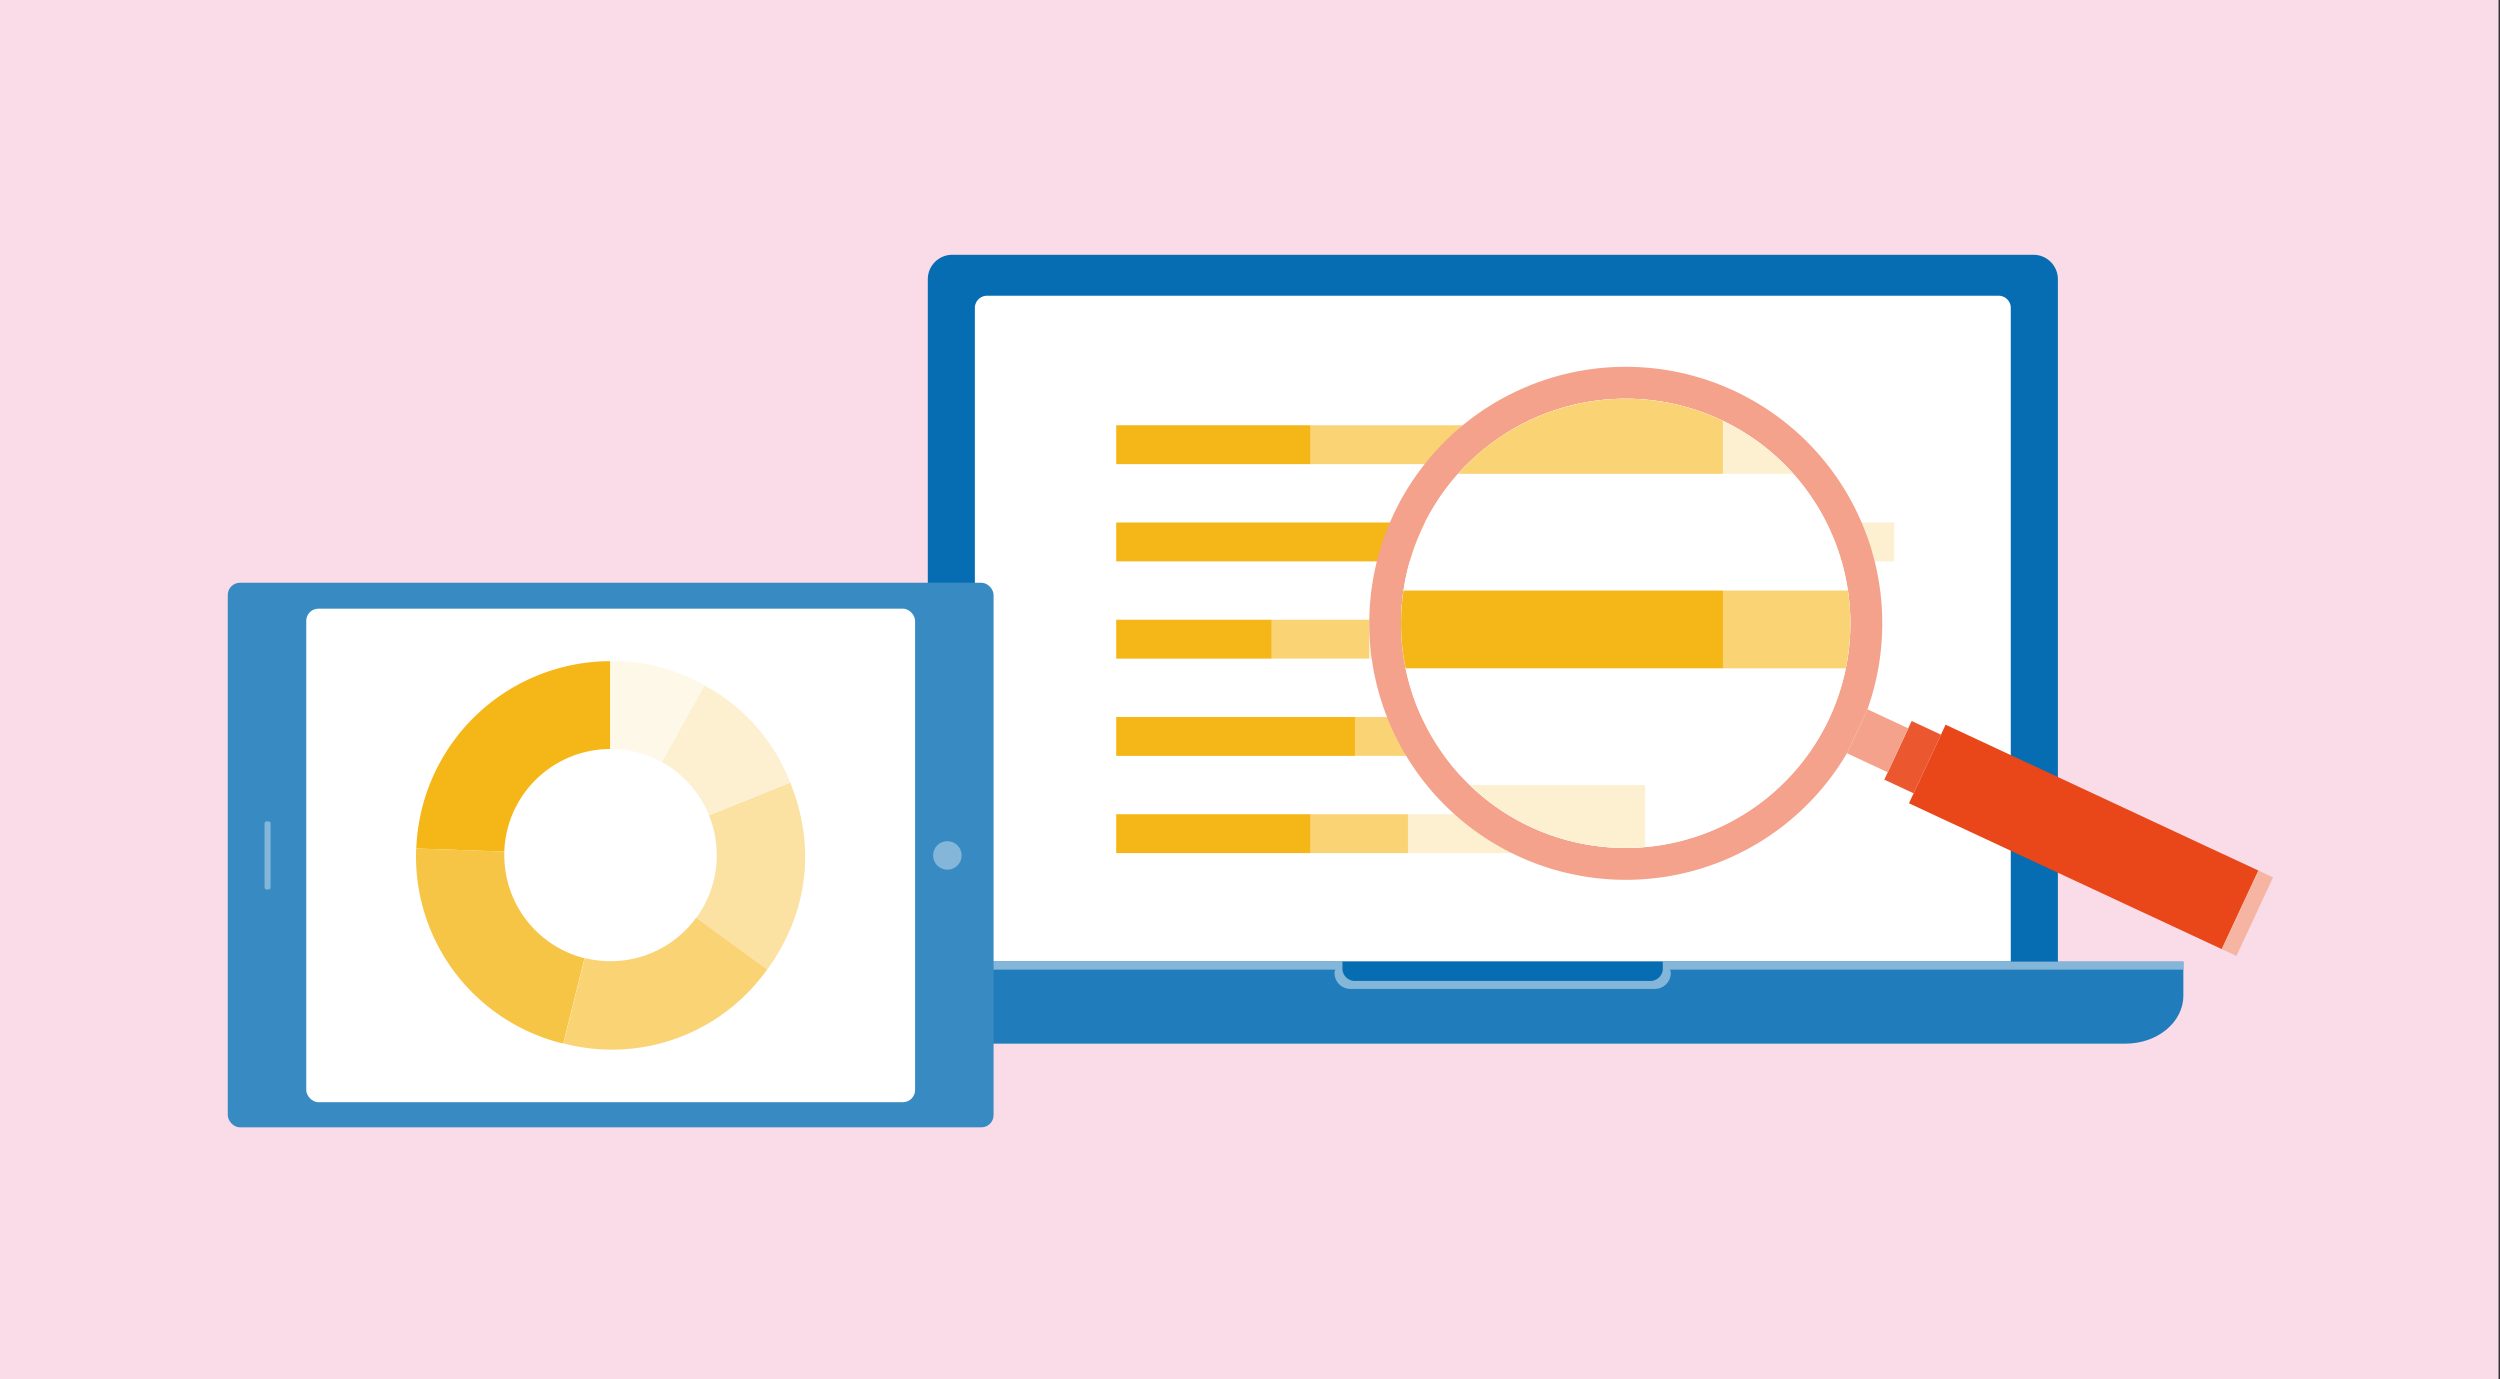 <svg xmlns="http://www.w3.org/2000/svg" viewBox="0 0 580 320"><rect x="0" y="0" width="580" height="320" fill="#333333" stroke="none"/><defs><clipPath id="a"><path d="M355.14 191.86a52.12 52.12 0 1 1 69.26-25.21 52.18 52.18 0 0 1-69.26 25.21z" fill="#fff"/></clipPath></defs><title>block_post_a_b__pict</title><path fill="#fadce9" d="M-.34 0h580v320h-580z"/><path d="M220.92 59.11h250.84a5.67 5.67 0 0 1 5.67 5.67v166.73H215.25V64.78a5.67 5.67 0 0 1 5.67-5.67z" fill="#076db2"/><path d="M229 68.61h234.67a2.83 2.83 0 0 1 2.83 2.83V223.1H226.17V71.45a2.83 2.83 0 0 1 2.83-2.84z" fill="#fff"/><path d="M493.11 242.13h-289c-7.42 0-13.43-5-13.43-11.15v-7.88h315.86v7.9c0 6.14-6.01 11.13-13.43 11.13z" fill="#207cba"/><path fill="#83b6d9" d="M190.68 223.1h315.86v1.86H190.68z"/><path d="M384.47 223.1h-71.71a2.93 2.93 0 0 0-3.16 2.62 3.71 3.71 0 0 0 3.71 3.71h70.61a3.71 3.71 0 0 0 3.71-3.71 2.93 2.93 0 0 0-3.16-2.62z" fill="#83b6d9"/><path d="M382.61 227.58h-68a2.93 2.93 0 0 1-3.16-2.62v-1.86h74.32v1.9a2.93 2.93 0 0 1-3.16 2.58z" fill="#076db2"/><rect x="52.84" y="135.2" width="177.67" height="126.34" rx="2.83" ry="2.83" fill="#388bc2"/><rect x="71.05" y="141.21" width="141.25" height="114.5" rx="2.83" ry="2.83" fill="#fff"/><circle cx="219.79" cy="198.46" r="3.31" fill="#83b6d9"/><rect x="54.18" y="197.76" width="15.79" height="1.39" rx=".44" ry=".44" transform="rotate(-90 62.075 198.455)" fill="#83b6d9"/><path d="M141.58 173.77v-20.38a45.14 45.14 0 0 0-45 43.46l20.42.71a24.64 24.64 0 0 1 24.58-23.79z" fill="#f5b617"/><path d="M117 198.41v-.85l-20.45-.71a44.66 44.66 0 0 0 34.11 45.26l4.94-19.8a24.65 24.65 0 0 1-18.6-23.9z" fill="#f7c545"/><path d="M141.65 223a24.69 24.69 0 0 1-6-.74l-4.94 19.8A44.14 44.14 0 0 0 178 224.88l-16.46-12A24.6 24.6 0 0 1 141.65 223z" fill="#f9d374"/><path d="M183.33 181.55l-18.84 7.61a24.63 24.63 0 0 1-2.94 23.77l16.46 12c9.47-13.09 11.36-28.44 5.32-43.38z" fill="#fbe2a2"/><path d="M164.49 189.16l18.84-7.61A43.34 43.34 0 0 0 163.41 159l-9.86 17.79a24.73 24.73 0 0 1 10.94 12.37z" fill="#fdf0d1"/><path d="M141.65 173.76a24.52 24.52 0 0 1 11.9 3.06l9.86-17.82a42.76 42.76 0 0 0-21.83-5.65v20.38h.07z" fill="#fef8e8"/><path fill="#f5b617" d="M258.96 98.66h45.12v9.02h-45.12z"/><path fill="#f9d374" d="M304.08 98.66h45.12v9.02h-45.12z"/><path fill="#fdf0d1" d="M326.64 188.9h45.12v9.02h-45.12z"/><path fill="#f5b617" d="M258.96 188.9h45.12v9.02h-45.12z"/><path fill="#f9d374" d="M304.08 188.9h22.56v9.02h-22.56z"/><path fill="#fdf0d1" d="M349.2 166.34h22.56v9.02H349.2z"/><path fill="#f5b617" d="M258.96 143.78h36.1v9.02h-36.1zm0-22.56h90.24v9.02h-90.24z"/><path fill="#f9d374" d="M349.2 121.22h45.12v9.02H349.2z"/><path fill="#fdf0d1" d="M394.32 121.22h45.12v9.02h-45.12z"/><path fill="#f9d374" d="M295.05 143.78h22.56v9.02h-22.56z"/><path fill="#fdf0d1" d="M317.62 143.78h22.56v9.02h-22.56zm31.58-45.12h22.56v9.02H349.2z"/><path fill="#f5b617" d="M258.96 166.34h55.53v9.02h-55.53z"/><path fill="#f9d374" d="M314.49 166.34h34.71v9.02h-34.71z"/><path d="M433.19 164.72a59.51 59.51 0 1 0-4.62 9.9zm-78.05 27.14a52.12 52.12 0 1 1 69.26-25.21 52.18 52.18 0 0 1-69.26 25.21z" fill="#f4a28c"/><path fill="#e94619" d="M442.88 186.358l8.499-18.226 72.568 33.84-8.5 18.225z"/><path fill="#f6b5a3" d="M515.45 220.2l8.5-18.227 3.398 1.585-8.499 18.226z"/><path fill="#eb5830" d="M437.158 180.883l6.348-13.613 6.806 3.174-6.348 13.613z"/><path fill="#f4a28c" d="M428.498 174.768l4.76-10.205 9.443 4.404-4.759 10.205z"/><path d="M355.14 191.86a52.12 52.12 0 1 1 69.26-25.21 52.18 52.18 0 0 1-69.26 25.21z" fill="#fff"/><g clip-path="url(#a)"><path fill="#f5b617" d="M219.24 91.89h90.24v18.05h-90.24z"/><path fill="#f9d374" d="M309.48 91.89h90.24v18.05h-90.24z"/><path fill="#fdf0d1" d="M354.6 272.38h90.24v18.05H354.6z"/><path fill="#f5b617" d="M219.24 272.38h90.24v18.05h-90.24z"/><path fill="#f9d374" d="M309.48 272.38h45.12v18.05h-45.12z"/><path fill="#fdf0d1" d="M399.73 227.26h45.12v18.05h-45.12z"/><path fill="#f5b617" d="M219.24 182.13h72.2v18.05h-72.2zm0-45.12h180.49v18.05H219.24z"/><path fill="#f9d374" d="M399.73 137.01h90.24v18.05h-90.24z"/><path fill="#fdf0d1" d="M489.97 137.01h90.24v18.05h-90.24z"/><path fill="#f9d374" d="M291.43 182.13h45.12v18.05h-45.12z"/><path fill="#fdf0d1" d="M336.55 182.13h45.12v18.05h-45.12zm63.18-90.24h45.12v18.05h-45.12z"/><path fill="#f5b617" d="M219.24 227.26h111.07v18.05H219.24z"/><path fill="#f9d374" d="M330.31 227.26h69.42v18.05h-69.42z"/></g></svg>